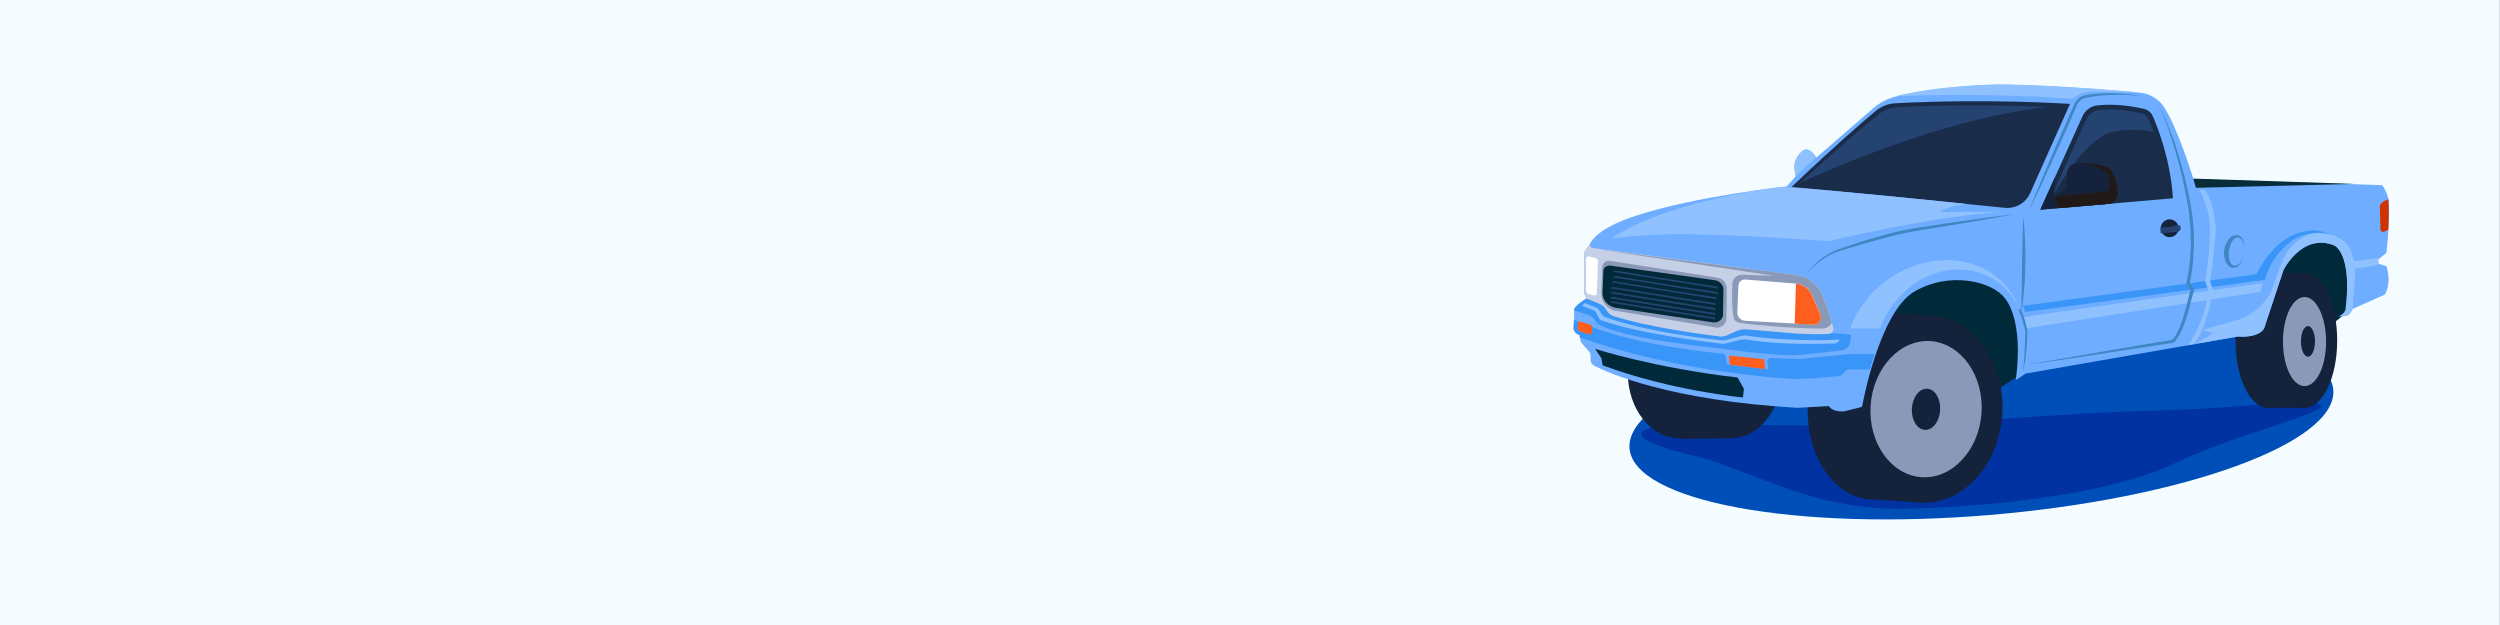 <?xml version="1.0" encoding="UTF-8"?> <svg xmlns="http://www.w3.org/2000/svg" width="1600" height="400" viewBox="0 0 1600 400" fill="none"><rect x="0" y="0" width="1600" height="400" fill="#333333" stroke="none"/><g clip-path="url(#clip0_1_3)"><path d="M1599.9 0H-0.1V400H1599.9V0Z" fill="#F5FCFF"></path><path d="M1273.2 329.6C1397.6 319.2 1496.1 283.4 1493.3 249.5C1490.5 215.6 1387.4 196.5 1263 206.9C1138.6 217.3 1040.1 253.1 1042.9 287C1045.7 320.9 1148.8 340 1273.2 329.6Z" fill="#004EB7"></path><path d="M1195.3 272.2C1174.2 273.5 1077.1 270.5 1068.6 271.6C1060.2 272.7 1021.6 277.3 1091.2 293.5C1129.7 305.5 1159.2 324.2 1211.5 325.6C1242.2 325.8 1343 320.9 1393.9 295.5C1449 269.7 1545.9 252.1 1434.5 259.8C1394.1 263.2 1371 262.4 1329.7 264.9C1325 265.2 1234.7 271 1234.7 271" fill="#0032A1"></path><path d="M1177.5 193.3L1270.5 254.4L1322 220.9L1488.2 211L1502.3 199.7L1511.5 155.6L1474.9 131.5L1177.5 184.9V193.3Z" fill="#002939"></path><path d="M1140.5 238.7C1140.5 261.9 1125.7 280.5 1107.6 280.5C1089.5 280.5 1074.7 261.7 1074.7 238.7C1074.7 215.7 1089.5 196.9 1107.6 196.9C1125.7 196.7 1140.5 215.6 1140.5 238.7Z" fill="#14233B"></path><path d="M1107.6 238.7C1107.6 261.9 1092.8 280.5 1074.7 280.5C1056.6 280.5 1041.8 261.7 1041.8 238.7C1041.8 215.7 1056.6 196.9 1074.7 196.9C1092.9 196.7 1107.6 215.6 1107.6 238.7Z" fill="#14233B"></path><path d="M1074.8 280.9L1107.6 280.6V196.7H1074.8V280.9Z" fill="#14233B"></path><path d="M1196.1 319.4L1231.2 321.8L1240.7 202.5L1205.6 199.7L1196.1 319.4Z" fill="#14233B"></path><path d="M1244.5 262.9C1242.3 296 1220.9 321.2 1196.7 319.6C1172.6 317.9 1154.8 289.8 1157.1 256.8C1159.3 223.7 1180.7 198.5 1204.9 200.1C1229 201.8 1246.7 229.8 1244.5 262.9Z" fill="#14233B"></path><path d="M1281.4 265.4C1279.2 298.5 1255.5 323.6 1228.6 321.7C1201.7 319.8 1181.6 291.5 1183.9 258.6C1186.1 225.5 1209.8 200.4 1236.7 202.3C1263.6 204.1 1283.7 232.3 1281.4 265.4Z" fill="#14233B"></path><path d="M1268.2 264.3C1266.5 288.3 1249.3 306.7 1229.8 305.4C1210.2 304 1195.6 283.5 1197.2 259.4C1198.9 235.4 1216.1 217 1235.6 218.3C1255.2 219.8 1269.7 240.4 1268.2 264.3Z" fill="#8B99B9"></path><path d="M1241.7 262.6C1241.2 269.9 1236.8 275.5 1231.8 275.1C1226.8 274.7 1223.2 268.7 1223.6 261.3C1224.1 254 1228.5 248.4 1233.5 248.8C1238.6 249.2 1242.1 255.3 1241.7 262.6Z" fill="#14233B"></path><path d="M1495.8 217.9C1495.8 241.7 1486.5 261.1 1474.8 261.1C1463.1 261.1 1453.8 241.8 1453.8 217.9C1453.8 194.1 1463.1 174.7 1474.8 174.7C1486.4 174.8 1495.8 194.1 1495.8 217.9Z" fill="#14233B"></path><path d="M1472.7 217.9C1472.7 241.7 1463.4 261.1 1451.7 261.1C1440 261.1 1430.7 241.8 1430.7 217.9C1430.7 194.1 1440 174.7 1451.7 174.7C1463.3 174.8 1472.7 194.1 1472.7 217.9Z" fill="#14233B"></path><path d="M1474.8 174.8H1451.7V261H1474.8V174.8Z" fill="#14233B"></path><path d="M1488.7 218.6C1488.7 234.4 1482.6 247.1 1474.9 247.1C1467.2 247.1 1461.1 234.3 1461.1 218.6C1461.1 202.9 1467.2 190.1 1474.9 190.1C1482.4 190 1488.7 202.8 1488.7 218.6Z" fill="#8B99B9"></path><path d="M1481.6 218.5C1481.6 223.9 1479.6 228.3 1477.1 228.3C1474.6 228.3 1472.6 224 1472.6 218.5C1472.6 213 1474.6 208.7 1477.1 208.7C1479.6 208.7 1481.6 213.1 1481.6 218.5Z" fill="#14233B"></path><path d="M1011 214.4L1011.5 217.8C1011.6 218.5 1011.9 219.1 1012.3 219.6L1017 225C1017.6 225.6 1017.9 226.5 1017.9 227.3L1018 230.5C1018 232 1018.9 233.3 1020.2 234C1029.3 238.7 1068.4 256.3 1150.4 261L1170.5 259.9C1170.5 259.9 1172.1 263.7 1180.1 263.3L1191.7 260.4C1191.7 260.4 1202.4 200 1225.2 186.6C1248 173.2 1275.6 180.3 1283.3 191.1C1283.3 191.1 1295.4 204 1290.1 243.2C1290.1 243.2 1291.9 242.3 1296.3 239.1L1432.4 215.4C1432.4 215.4 1444.7 216.8 1449 210.4L1461.5 172.8C1461.5 172.8 1473.4 148.9 1493.9 157.1C1493.9 157.1 1505.8 161.7 1501.2 198.6C1501.2 198.6 1499.6 202 1496.6 202.5C1496.6 202.5 1500.6 202.5 1502.8 201.8C1502.8 201.8 1504.8 200 1505.7 197.7L1526.2 188.6C1526.2 188.6 1531 181.8 1527.3 170.4L1522.3 168.8L1522.1 166.1L1527.3 161.8C1527.3 161.8 1529.6 143.1 1528.7 127.8C1528.7 127.8 1527.8 123 1524.6 118.5L1403.8 114.6C1403.8 114.6 1393.1 79.7 1384.2 67.4C1384.2 67.4 1379.6 60.6 1370.3 59.4C1370.3 59.4 1317.7 54.4 1278.9 54.2C1278.9 54.2 1241.9 54.6 1213.2 61.8C1208 63.1 1203.1 65.7 1199 69.2L1162.4 100.9C1162.4 100.9 1158.8 94.1 1154.4 96.1C1154.4 96.1 1148 100.2 1148.5 107.7L1149.2 112.9L1143.5 119.3C1143.5 119.3 1084.2 125.7 1047.3 138C1047.3 138 1021.1 145.5 1017 157.4C1017 157.4 1015.2 158.5 1014 161.5V188L1015.4 191.1C1015.4 191.1 1011.5 193.2 1008.4 196.5C1007.8 197.2 1007.4 198 1007.4 198.9V210.1C1007.4 211.7 1008.3 213.1 1009.7 213.8L1011 214.4Z" fill="#6EADFF"></path><path d="M1149.1 112.8L1148.4 107.6C1147.9 100.1 1154.3 96 1154.3 96C1158.6 93.9 1162.3 100.8 1162.3 100.8L1149.1 112.8Z" fill="#90C1FF"></path><path d="M1370.2 59.2C1370.2 59.2 1317.6 54.2 1278.8 54C1278.8 54 1241.8 54.4 1213.1 61.6C1213.1 61.6 1265.6 58.9 1326.2 63.2C1326.2 63.2 1331.1 58.6 1339.7 58.6L1370.2 59.2Z" fill="#90C1FF"></path><path d="M1528.5 147C1528.8 141 1529 134 1528.6 127.6C1528.6 127.6 1524.1 128.6 1523.1 131.7L1523.5 146.7C1523.5 148 1524.9 148.8 1526.1 148.2L1528.5 147Z" fill="#D03400"></path><path d="M1505.6 197.6C1504.7 199.9 1502.7 201.7 1502.7 201.7C1500.5 202.4 1496.5 202.4 1496.5 202.4C1499.5 201.9 1501.1 198.5 1501.1 198.5C1505.7 161.6 1493.8 157 1493.8 157C1473.3 148.8 1461.4 172.7 1461.4 172.7L1448.9 210.3C1444.6 216.7 1432.3 215.3 1432.3 215.3L1405.4 220L1416.6 213.2L1409.4 211.1L1432.6 204.6C1432.6 204.6 1445.3 201 1453.1 187.6L1459.9 169C1461.8 163.8 1464.8 159.1 1468.9 155.5C1471.8 152.9 1475.6 150.5 1480.2 149.4C1488.1 147.6 1495.2 151 1499.1 153.6C1501.4 155.1 1503.2 157.3 1504.3 159.9C1505.9 163.6 1507.8 170 1507.2 177.7L1505.6 197.6Z" fill="#90C1FF"></path><path d="M1021.8 193.4L1036.6 201.8L1095 211.4C1097.8 211.9 1100.9 211.8 1103.7 211L1108.5 208.7C1109.6 208.2 1110.8 207.9 1112 208L1184.7 214.2L1184.2 218.6C1183.9 221.6 1181.5 224 1178.4 224.3L1149.4 227.4C1130.7 227.4 1099.3 222.8 1099.3 222.8C1029.6 215.5 1022 206.8 1022 206.8L1020.3 204.3C1019.5 203.1 1018.3 202.2 1016.9 201.7L1007.5 198.7C1007.5 197.8 1007.9 196.9 1008.5 196.3C1011.6 193 1015.5 190.9 1015.5 190.9L1021.8 193.4Z" fill="#3A95F9"></path><path d="M1015.4 191.1L1014 188V161.3C1015.1 158.3 1017 157.2 1017 157.2L1019.1 158.7L1150.1 176.1C1157 177 1162.9 181.4 1165.8 187.6C1168.1 192.6 1170.8 199.8 1173.3 209.7C1173.8 211.7 1172.4 213.6 1170.4 213.7C1166.3 213.9 1159 214.1 1148.8 213.4L1117.9 210.8C1115.7 210.6 1113.4 211 1111.4 211.9L1104.8 214.8C1103.6 215.3 1102.2 215.5 1100.9 215.4C1091.8 214.3 1054.4 209.4 1032.4 202.2C1031 201.7 1029.8 200.8 1028.9 199.6L1027.3 197.3C1026.4 196 1025.1 195 1023.7 194.4L1015.4 191.1Z" fill="#C5CFE6"></path><path d="M1172.2 205.8C1170 197.9 1167.7 192 1165.7 187.7C1162.8 181.4 1156.9 177 1150 176.1L1021.6 159.4L1135.3 176.5L1115.1 175.8C1111.7 175.7 1108.8 178.3 1108.7 181.7C1108.4 187.5 1108.3 196.3 1109.5 203.1C1109.8 204.9 1111.3 206.3 1113.1 206.6C1120.7 207.6 1142.1 210.1 1166.1 210.3C1168.2 210.3 1170.3 209.4 1171.7 207.8C1172.3 207.3 1172.4 206.5 1172.2 205.8Z" fill="#8B99B9"></path><path d="M1117.1 178.9L1149.4 181.5C1153.9 181.9 1157.8 184.7 1159.6 188.8L1165 201.4C1166.3 204.5 1163.9 207.9 1160.6 207.7L1116.9 205.3C1114 205.1 1111.7 202.7 1111.9 199.7L1112.6 182.9C1112.6 180.5 1114.7 178.7 1117.1 178.9Z" fill="white"></path><path d="M1148.6 207.1L1160.6 207.8C1164 208 1166.3 204.6 1165 201.5L1159.6 188.9C1157.8 184.8 1153.9 181.9 1149.4 181.6L1148.6 207.1Z" fill="#FF5F1E"></path><path d="M1017.2 164.1L1021.1 165.2C1022.1 165.5 1022.7 166.3 1022.7 167.3L1022 187.7C1022 188.7 1021.1 189.3 1020.1 189.1L1017 188.3C1015.8 188 1015 186.9 1015 185.7V165.7C1015.1 164.6 1016.2 163.8 1017.2 164.1Z" fill="white"></path><path d="M1020.9 223.3C1020.9 223.3 1059.3 235.6 1112 241.6L1116.1 248.8L1115.5 254.4C1115.5 254.4 1069.4 250.1 1025.7 233.8L1024.9 229.3L1020.9 223.3Z" fill="#002939"></path><path d="M1018.9 209.2C1018.9 209.2 1046.6 221 1102.3 226.3C1103.4 226.4 1104.3 227.2 1104.4 228.3L1105.2 233.3L1131.6 236.3L1131.1 231.5C1131 230.2 1132 229.1 1133.3 229.1L1151.5 229.8L1184.1 226.6H1199.6L1196.7 236.4H1184C1182.4 236.4 1181 237.2 1180.1 238.5L1179.9 238.8C1179.2 239.9 1178 240.6 1176.8 240.7C1171.8 241.2 1158.6 242.5 1148.9 242.6C1148.9 242.6 1078.1 239.4 1013.6 216.8L1011.1 216.1L1010.9 214.5L1009.8 214C1008 213.2 1006.9 211.4 1007 209.4L1007.3 204.8L1018.9 209.2Z" fill="#3A95F9"></path><path d="M1011.9 205.9L1017.7 207.7C1018.4 207.9 1018.9 208.6 1018.9 209.3V212.3C1018.9 213.4 1017.8 214.2 1016.7 213.9L1010.9 211.9C1010.2 211.7 1009.8 211 1009.8 210.3V207.5C1009.8 206.3 1010.9 205.5 1011.9 205.9Z" fill="#FF5F1E"></path><path d="M1107.3 227.6L1128.6 229.9C1128.9 229.9 1129.2 230.2 1129.2 230.5L1129.7 235.5C1129.7 235.9 1129.4 236.3 1128.9 236.2L1107.6 233.5C1107.3 233.5 1107 233.2 1107 232.9L1106.5 228.3C1106.5 227.9 1106.9 227.5 1107.3 227.6Z" fill="#FF5F1E"></path><path d="M1146.6 119.7C1146.6 119.7 1171.3 121.6 1283 133C1289.9 133.7 1296.5 129.9 1299.3 123.6L1324.8 66.5C1324.8 66.5 1273 62.9 1213 66.1C1208.4 66.3 1204.1 68 1200.5 71C1192.1 78 1175 92.6 1146.6 119.7Z" fill="#192D4B"></path><path d="M1151.5 117.6C1151.5 117.6 1174.8 119.3 1280.1 129.7C1286.6 130.3 1292.8 126.9 1295.5 121.1L1319.5 69C1319.5 69 1270.7 65.7 1214.2 68.6C1209.9 68.8 1205.8 70.4 1202.5 73C1194.4 79.5 1178.3 92.9 1151.5 117.6Z" fill="#254370"></path><path d="M1305.8 134.2L1332.9 74.2C1334.6 70.5 1338 68 1342 67.5C1348.1 66.8 1358.3 66.5 1372.2 69.7C1374.7 70.3 1376.8 72 1377.8 74.4C1381.3 82.4 1389.1 102.4 1390.7 126.9L1305.8 134.2Z" fill="#192D4B"></path><path d="M1311.1 129.8L1335.2 76.5C1336.7 73.2 1339.8 71 1343.3 70.5C1348.8 69.8 1357.8 69.6 1370.2 72.5C1372.4 73 1374.3 74.6 1375.2 76.7C1378.3 83.8 1385.3 101.6 1386.7 123.4L1311.1 129.8Z" fill="#254370"></path><path d="M1061 150.2C1072.9 149.7 1101.3 149.3 1169.9 154.4C1169.9 154.4 1234.2 138.8 1280.7 135.6H1241.4C1241.4 135.6 1246.6 131.8 1258.4 130.5C1258.4 130.5 1176.6 121.9 1139.9 119.6C1139.9 119.6 1068.2 127.8 1031 152.7L1045.8 151C1048.1 150.7 1058.8 150.3 1061 150.2Z" fill="#90C1FF"></path><path d="M1184.2 210.2H1203.2C1203.2 210.2 1213.2 180.2 1243.8 173.5C1256.8 170.7 1270.6 173.6 1280.8 182.2C1285 185.7 1289 190.5 1292.1 196.8C1292.1 196.8 1289.1 186.3 1277.7 177.2C1268.5 169.8 1256.8 166.1 1245 166.5C1232.5 166.9 1214.5 170.9 1198.1 187.5C1198 187.4 1187.3 199.5 1184.2 210.2Z" fill="#90C1FF"></path><path d="M1012.2 195.7C1012.7 195.6 1014.3 194 1014.3 194L1021.9 196.9C1022.4 197.1 1022.8 197.4 1023.1 197.9L1025.5 201.6C1025.9 202.2 1026.4 202.6 1027 202.8C1031.9 204.7 1055.2 212.8 1101.8 217.8C1102.8 217.9 1103.7 217.8 1104.7 217.6L1114.4 215C1115.5 214.7 1116.7 214.6 1117.9 214.8C1124.8 216 1151.7 218.8 1177.5 217.3L1177.2 217.8C1176.6 219 1175.3 219.7 1174 219.8C1166.2 220.1 1139 220.9 1118.4 217.4C1116.9 217.1 1115.4 217.2 1113.9 217.5L1104.1 219.9C1103.5 220 1103 220.1 1102.4 220C1095.5 219.2 1048.8 213.7 1024.8 205C1024.2 204.8 1023.8 204.4 1023.5 203.9L1021.3 199.8C1021 199.2 1020.4 198.7 1019.8 198.5L1012.2 195.7Z" fill="#90C1FF"></path><path d="M1294.8 203.1C1294.7 202.6 1448.1 181.2 1448.1 181.2L1446.6 186.8L1296.5 210.1C1296.5 210.2 1296.3 208.3 1294.8 203.1Z" fill="#90C1FF"></path><path d="M1294.8 195.7L1444.1 175.5C1444.1 175.5 1454.2 153.7 1471.4 149.1C1471.4 149.1 1481 144.8 1491.9 150.3C1491.9 150.3 1482.3 146.4 1469.3 152.4C1469.3 152.4 1454.4 160.6 1449.6 179.1L1296 199.7L1294.8 195.7Z" fill="#3A95F9"></path><path d="M1155.9 176C1157.5 173.5 1159.5 171.2 1161.6 169.1C1163.7 167 1166.1 165.1 1168.6 163.5C1171.1 161.9 1173.9 160.6 1176.7 159.5C1179.5 158.5 1182.3 157.6 1185.2 156.6C1190.9 154.7 1196.6 153 1202.3 151.4C1208 149.8 1213.8 148.2 1219.7 147.1C1225.6 145.9 1231.5 145.1 1237.3 144.2L1254.9 141.6C1266.7 139.9 1278.4 138.3 1290.2 136.9C1278.5 139.1 1266.8 141.2 1255.1 143.1L1237.5 146C1231.6 147 1225.7 147.8 1220 149C1214.2 150.1 1208.5 151.7 1202.8 153.2C1197.1 154.7 1191.4 156.4 1185.7 158.1C1182.9 158.9 1180 159.8 1177.2 160.7C1174.4 161.6 1171.7 162.8 1169.2 164.3C1164 167.3 1159.5 171.3 1155.9 176Z" fill="#3F87C3"></path><path d="M1298.4 135.3C1302 126.1 1305.8 116.9 1309.7 107.8C1313.5 98.7 1317.5 89.6 1321.5 80.5L1327.5 66.9L1327.9 66.1C1328 65.8 1328.2 65.5 1328.4 65.2C1328.8 64.6 1329.2 64.1 1329.7 63.6C1330.7 62.6 1331.8 61.8 1333.1 61.4C1333.8 61.2 1334.4 61 1335 60.9C1335.6 60.8 1336.2 60.7 1336.9 60.6C1338.1 60.4 1339.4 60.2 1340.6 60.1C1350.6 59.1 1360.6 59.8 1370.3 61.4C1360.4 60.5 1350.5 60.3 1340.7 61.6C1339.5 61.8 1338.3 62 1337.1 62.2C1336.5 62.3 1335.9 62.4 1335.3 62.6C1334.7 62.7 1334.1 62.8 1333.6 63C1332.6 63.4 1331.6 64 1330.9 64.8C1330.5 65.2 1330.2 65.6 1329.9 66.1C1329.8 66.3 1329.7 66.6 1329.5 66.8L1329.1 67.7L1323.2 81.3C1319.2 90.4 1315.2 99.4 1311 108.4C1307 117.4 1302.8 126.3 1298.4 135.3Z" fill="#3F87C3"></path><path d="M1294.8 138.3C1295.5 143.4 1295.8 148.5 1296 153.7C1296.2 158.8 1296.3 164 1296.2 169.1C1296.2 171.7 1296.1 174.2 1296 176.8C1295.9 179.4 1295.8 181.9 1295.5 184.5C1295.1 189.6 1294.6 194.7 1293.7 199.8C1293.7 194.7 1293.8 189.5 1293.9 184.4L1294.1 169.1C1294.4 158.8 1294.5 148.5 1294.8 138.3Z" fill="#3F87C3"></path><path d="M1380.5 64.8C1382.8 69.2 1384.9 73.8 1386.8 78.4C1388.7 83 1390.5 87.7 1392.1 92.5C1395.3 102 1398 111.7 1400.1 121.5C1400.6 124 1401 126.4 1401.6 128.9C1402.1 131.4 1402.5 133.9 1402.9 136.4C1403.6 141.4 1404 146.4 1404.1 151.5C1404.2 156.5 1404 161.6 1403.6 166.6C1403.2 171.6 1402.4 176.6 1401.4 181.6L1401.2 180.8L1404 184.8L1404.3 185.2L1404.2 185.6L1401.9 194.2C1401.2 197.1 1400.4 200 1399.5 202.9C1398.6 205.8 1397.6 208.6 1396.3 211.4C1395 214.1 1393.6 216.9 1391.3 219.2L1391.1 219.4H1390.8L1367 223L1343.1 226.7L1319.2 230.3L1295.3 233.8L1319.1 229.6L1342.9 225.5L1366.7 221.4L1390.5 217.5L1390 217.7C1392 215.8 1393.3 213.2 1394.5 210.5C1395.7 207.8 1396.7 205.1 1397.5 202.2C1398.4 199.4 1399.1 196.5 1399.8 193.6L1402.1 185L1402.2 185.8L1399.4 181.8L1399.2 181.5L1399.3 181.1C1400.3 176.2 1401.1 171.3 1401.6 166.4C1402 161.4 1402.2 156.5 1402.1 151.5C1402 146.5 1401.6 141.6 1401 136.6C1400.7 134.1 1400.3 131.7 1399.8 129.2C1399.3 126.8 1398.9 124.3 1398.4 121.8C1396.5 112 1394 102.3 1391 92.8C1388.3 83.2 1384.8 73.8 1380.5 64.8Z" fill="#3F87C3"></path><path d="M1407.3 121.2H1410.2C1410.2 121.2 1416.5 124.7 1418.1 146.7C1418.1 146.7 1416.8 166.7 1414.3 179.5L1416.3 185.7C1416.3 185.7 1413.2 208.4 1404.1 220.2L1400.4 220.8C1400.4 220.8 1410.4 208.5 1413.5 186L1411.2 179.9C1411.2 179.9 1414.6 163.4 1414.3 145.1C1414.3 142.1 1413.9 139.1 1413.2 136.1C1412.2 132 1410.4 126.1 1407.3 121.2Z" fill="#90C1FF"></path><path d="M1506.5 167.2L1521.8 165.1L1522.2 169.5L1507.3 172L1506.5 167.2Z" fill="#90C1FF"></path><path d="M1292 198.3C1292 198.3 1294.4 204.2 1296.2 211.6C1296.2 211.6 1296.1 225.6 1294.7 238L1296.2 230.7C1296.2 230.7 1297.6 220.5 1297.5 211.3C1297.5 211.3 1296 203.1 1293.1 197.7L1292 198.3Z" fill="#3F87C3"></path><path d="M1436.4 161.8C1436.1 163.8 1435.5 165.9 1434.5 167.7C1434 168.6 1433.4 169.5 1432.5 170.2C1431.7 170.9 1430.5 171.4 1429.2 171.4C1427.9 171.3 1426.7 170.6 1425.9 169.7C1425.1 168.8 1424.5 167.7 1424.1 166.6C1423.3 164.4 1423.2 162.1 1423.5 159.9C1423.8 157.7 1424.6 155.5 1426 153.6C1426.7 152.7 1427.5 151.8 1428.6 151.2C1429.6 150.6 1431 150.2 1432.2 150.5C1433.5 150.8 1434.4 151.6 1435 152.6C1435.6 153.5 1436 154.6 1436.2 155.6C1436.7 157.6 1436.7 159.8 1436.4 161.8ZM1436.4 161.8C1436.7 159.8 1436.6 157.6 1435.9 155.7C1435.5 154.7 1435 153.9 1434.4 153.1C1433.7 152.4 1432.9 152 1432.1 152C1430.4 152 1429.1 153.5 1428.3 155C1427.4 156.6 1426.9 158.5 1426.6 160.3C1426.3 162.2 1426.3 164.1 1426.7 165.9C1427.1 167.7 1427.9 169.4 1429.5 169.9C1430.3 170.1 1431.2 169.9 1432.1 169.5C1432.9 169 1433.7 168.3 1434.3 167.5C1435.4 165.9 1436.1 163.8 1436.4 161.8Z" fill="#3F87C3"></path><path d="M1030.2 166.9L1099.2 177.7C1102.7 178.2 1105.2 181.3 1105.2 184.8L1104.9 203.9C1104.8 207.5 1101.6 210.2 1098.1 209.6L1034.1 198.9C1028.6 198 1024.6 193.1 1024.8 187.5L1025.4 170.8C1025.6 168.4 1027.8 166.6 1030.2 166.9Z" fill="#8B99B9"></path><path d="M1030.7 170L1097.2 179.3C1100.6 179.8 1103 182.3 1103 185.3L1102.7 201.5C1102.6 204.5 1099.6 206.8 1096.2 206.3L1034.6 197.1C1029.3 196.3 1025.4 192.2 1025.6 187.4L1026.2 173.2C1026.3 171.2 1028.4 169.7 1030.7 170Z" fill="#002939"></path><path d="M1033.6 173.1C1033.6 173.1 1086.7 181.7 1099.2 183.4L1099.9 184.8L1032 174L1033.6 173.1Z" fill="#254370"></path><path d="M1033.5 176.6C1033.5 176.6 1086.6 185.2 1099.1 186.9L1099.8 188.3L1032 177.5L1033.5 176.6Z" fill="#254370"></path><path d="M1032.7 179.9C1032.7 179.9 1085.8 188.5 1098.3 190.2L1099 191.6L1031.2 180.8L1032.7 179.9Z" fill="#254370"></path><path d="M1031.9 183.6C1031.9 183.6 1085 192.2 1097.5 193.9L1098.2 195.3L1030.4 184.5L1031.9 183.6Z" fill="#254370"></path><path d="M1031.9 186.8C1031.9 186.8 1085 195.4 1097.5 197.1L1098.2 198.5L1030.4 187.7L1031.9 186.8Z" fill="#254370"></path><path d="M1031.8 190C1031.8 190 1084.9 198.6 1097.4 200.3L1098.1 201.7L1030.3 190.9L1031.8 190Z" fill="#254370"></path><path d="M1031.8 192.8C1031.8 192.8 1084.9 201.4 1097.4 203.1L1098.1 204.5L1030.3 193.7L1031.8 192.8Z" fill="#254370"></path><path d="M1403.7 114.3L1405.4 120.2L1506.9 117.7L1403.7 114.3Z" fill="#082D38"></path><path d="M1148.6 118.7C1148.6 118.7 1244.3 72.1 1322.6 67.4L1297.6 123.9L1290.2 131.4L1280.1 129.7C1280.1 129.7 1193 123.1 1148.6 118.7Z" fill="#192D4B"></path><path d="M1311.4 129.8C1311.4 129.8 1329.5 93.9 1349.2 85.1C1349.2 85.1 1365 80.5 1380.2 85.1L1387 106.4L1389.2 125.9L1308.7 133L1311.4 129.8Z" fill="#192D4B"></path><path d="M1350.7 130.4L1305.8 134.2L1315.2 113.3L1314.6 125.9L1322.2 121.2L1323.2 110.2C1323.3 108.8 1324 107.5 1325 106.6C1326.2 105.5 1327.9 104.4 1330.1 104.3C1330.1 104.3 1341.4 104.6 1347.8 106.8C1349.5 107.4 1350.9 108.7 1351.8 110.3C1353.3 113.2 1355.5 118.6 1355.3 124.6C1355.4 124.6 1354.3 129.1 1350.7 130.4Z" fill="#14233B"></path><path d="M1314.6 125.9L1322.2 121.2L1323.2 110.2C1323.3 108.8 1324 107.5 1325 106.6C1326.2 105.5 1327.9 104.4 1330.1 104.3C1330.1 104.3 1341.4 104.6 1347.8 106.8C1349.5 107.4 1350.9 108.7 1351.8 110.3C1353.3 113.2 1355.5 118.6 1355.3 124.6C1355.3 124.6 1354.2 129.1 1350.6 130.4L1317.5 133.2L1314.6 125.9Z" fill="#211915"></path><path d="M1314.6 125.9L1322.2 121.2L1323.2 110.2C1323.3 108.8 1324 107.5 1325 106.6C1326.2 105.5 1327.9 104.4 1330.1 104.3C1330.1 104.3 1341.9 105.2 1347.9 110.4C1348.5 110.9 1348.9 111.5 1349.1 112.2C1349.6 113.7 1350.3 116.7 1350.2 119.8C1350.1 121.3 1348.9 122.6 1347.4 122.7L1314.6 125.9Z" fill="#14233B"></path><path d="M1389.14 151.769C1392.28 151.468 1394.57 148.683 1394.27 145.55C1393.97 142.416 1391.18 140.12 1388.05 140.422C1384.92 140.723 1382.62 143.508 1382.92 146.642C1383.22 149.775 1386.01 152.071 1389.14 151.769Z" fill="#14233B"></path><path d="M1382.6 145.5C1382.6 145.5 1385.2 145.5 1387.8 145.3L1392.4 144.6L1390.9 144L1395.3 144.3C1395.3 144.3 1396.6 147.4 1394 148.3L1382.8 149.3L1382.6 145.5Z" fill="#254370"></path></g><defs><clipPath id="clip0_1_3"><rect width="1600" height="400" fill="white"></rect></clipPath></defs></svg> 